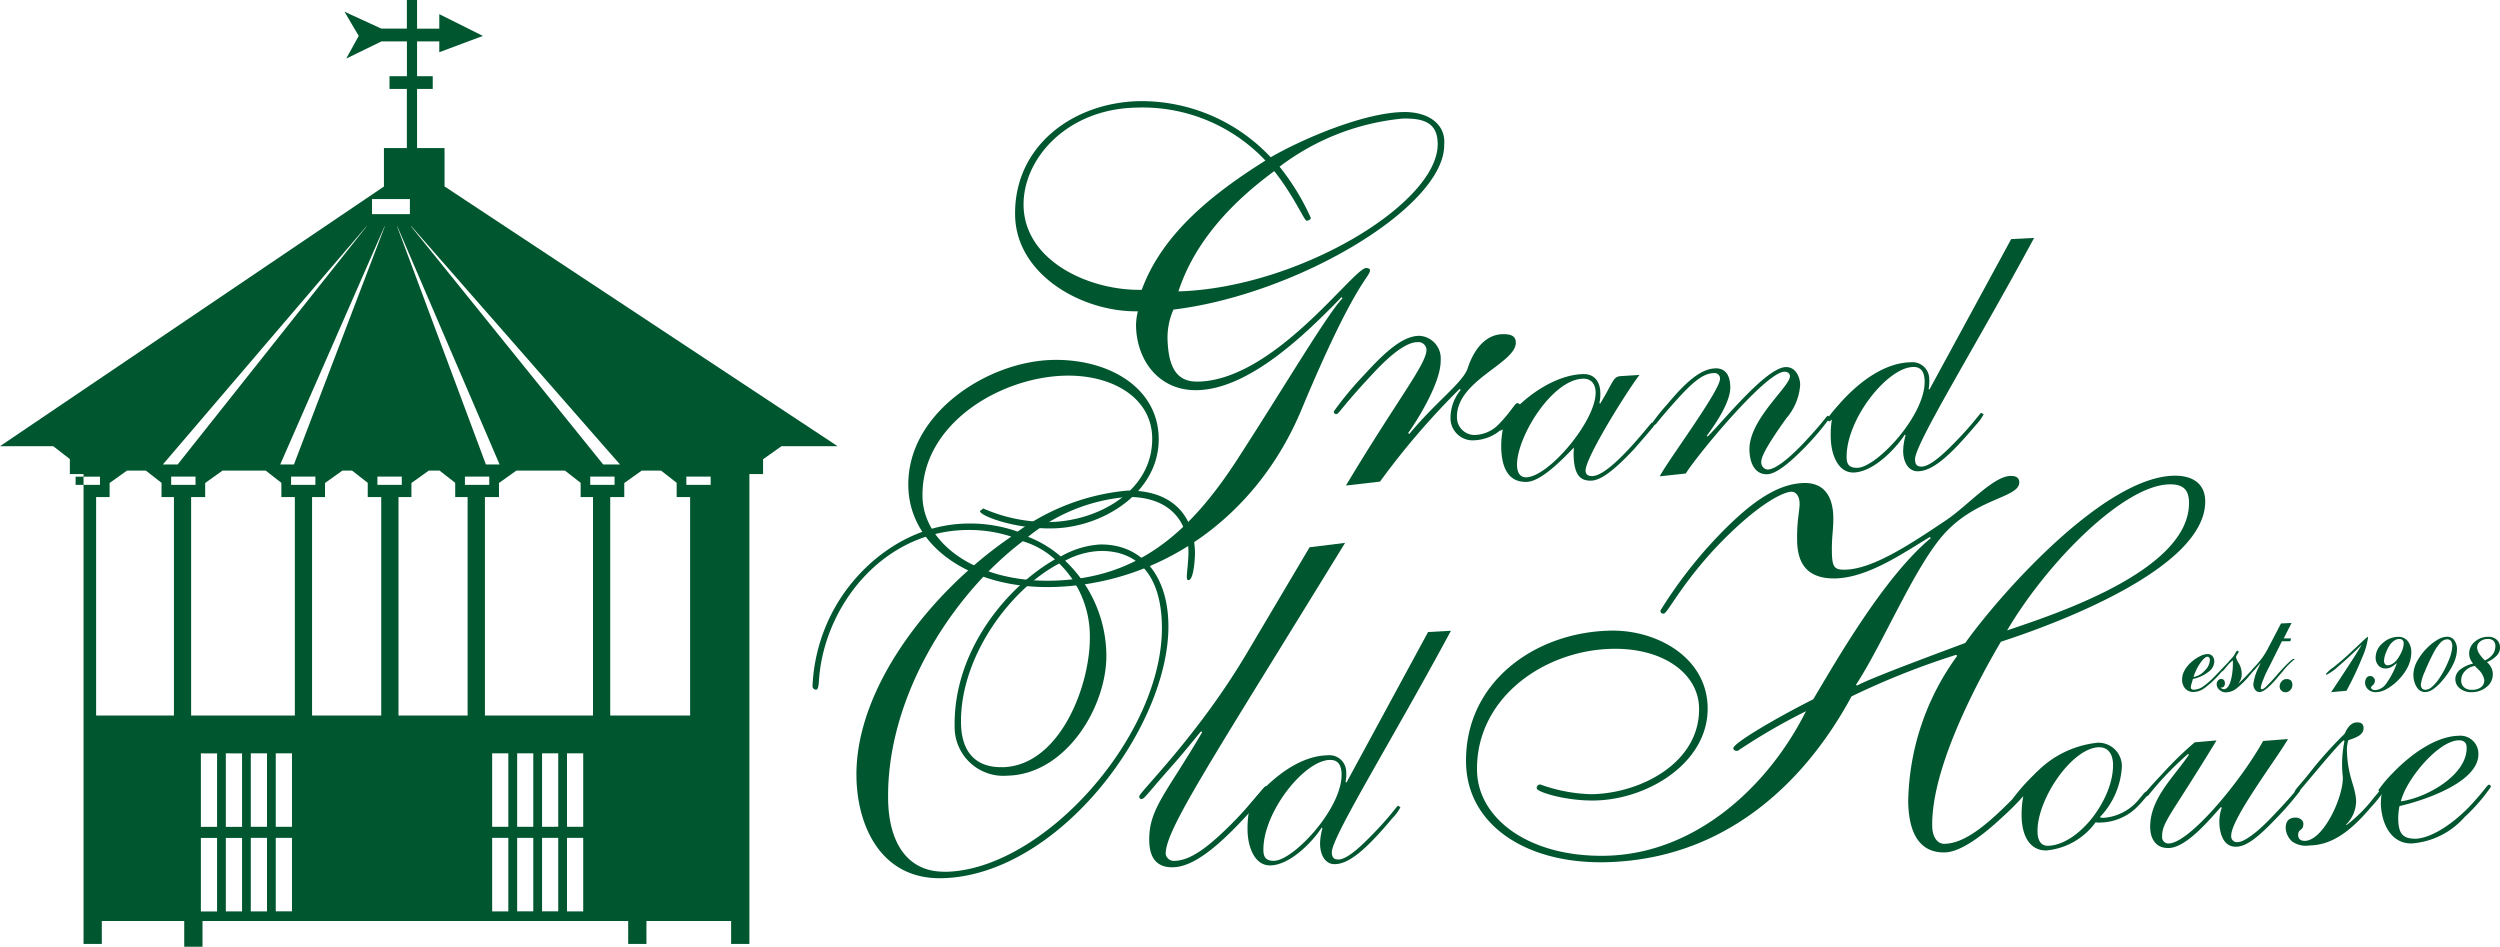 <svg id="GOH_Logo_HD_Vector" xmlns="http://www.w3.org/2000/svg" width="177.894" height="67.368" viewBox="0 0 177.894 67.368">
  <path id="Path_235665" data-name="Path 235665" d="M59.6,31.75,31.632,13.266V10.537H29.678V6.33h1.115V5.42H29.678V2.947h1.581v.77l3.1-1.162-3.1-1.548V2.039H29.678V0h-.727V2.037H27.134L24.514.833l.713,1.215s.164.277.3.505c-.106.19-.892,1.616-.892,1.616l2.506-1.222h1.814V5.42H27.717v.91h1.234v4.207H27.32v2.736L0,31.75H3.789c.464.361,1.053.816,1.182.917v1.065h.974V67.166h1.3V65.538h5.865v1.83h1.3v-1.83H44.7v1.628H46V65.538h6.025v1.628h1.3V33.732h.974V32.677c.141-.1.8-.565,1.311-.927ZM42,34.5v-.587H43.73V34.5Zm.92-1.452L29.246,16.105h.031L44.119,33.052ZM33.083,34.5v-.587h1.732V34.5Zm1.492-1.452L28.254,16.105h.019l7.278,16.947ZM26.856,34.5v-.587h1.734V34.5Zm-6.145,0v-.587h1.732V34.5Zm-8.531,0v-.587h1.734V34.5Zm.462-1.452H11.591L26.072,16.105h.019L12.64,33.052ZM27.364,16.105h.019L20.915,33.052h-.976Zm-.891-1.938h2.694v1.072H26.473ZM5.38,33.917H7.114V34.5H5.38Zm1.46,17V35.368H7.8v-1l1.236-.882H10.38c.437.343.99.776,1.114.871V35.37h.882V50.914H6.842Zm8.606,13.941v0Zm0-5.232v5.23H14.294v-5.23Zm0-.788v0Zm0-5.227v5.227H14.294V53.607Zm1.778,11.246v0Zm0-5.232v5.23H16.069v-5.23Zm0-.788v0Zm0-5.227v5.227H16.069V53.607ZM19,64.853v0Zm0-5.232v5.23H17.846v-5.23Zm0-.788v0Zm0-5.227v5.227H17.846V53.607Zm1.776,11.246v0Zm0-5.232v5.23H19.622v-5.23Zm0-.788v0Zm0-5.227v5.227H19.622V53.607ZM13.6,50.912V35.368h1v-1c.132-.1.749-.537,1.234-.882h3.073c.437.343.993.776,1.114.871V35.37h.959V50.914H13.6Zm8.606,0V35.368h.922v-1c.132-.1.751-.537,1.236-.882h.69c.437.343.992.776,1.114.871V35.37h.959V50.914h-4.92Zm6.15,0V35.368h.92v-1c.132-.1.755-.537,1.237-.882h.767c.437.343.992.776,1.112.871V35.37h.882V50.914H28.359Zm7.815,13.941v0Zm0-5.232v5.23H35.021v-5.23Zm0-.788v0Zm0-5.227v5.227H35.021V53.607Zm1.776,11.246v0Zm0-5.232v5.23H36.8v-5.23Zm0-.788v0Zm0-5.227v5.227H36.8V53.607Zm1.776,11.246v0Zm0-5.232v5.23H38.572v-5.23Zm0-.788v0Zm0-5.227v5.227H38.572V53.607ZM41.5,64.853v0Zm0-5.232v5.23H40.346v-5.23Zm0-.788v0Zm0-5.227v5.227H40.346V53.607Zm-6.994-2.694V35.368h1v-1c.132-.1.751-.537,1.237-.882H40.2c.437.343,1,.776,1.117.871V35.37h.88V50.914H34.507ZM50.569,34.5H48.838v-.587h1.731Zm-2.419-.148V35.37h.957V50.914H43.422V35.37h1v-1l1.239-.882h1.379c.437.343.993.776,1.115.871Z" fill="#00562e"/>
  <path id="Path_235666" data-name="Path 235666" d="M340.926,227.891c-4.261.08-5.985-3.641-6.049-7.172-.127-6.295,5.227-13.191,11.02-17.135a9.654,9.654,0,0,0-3.235-.469c-5.985.115-10.14,5.507-10.457,10.753-.03.493-.1.607-.22.61a.251.251,0,0,1-.235-.261,12.511,12.511,0,0,1,1.358-5.148c1.7-3.337,5.286-6.328,9.584-6.412a10.108,10.108,0,0,1,3.653.573,15.831,15.831,0,0,1,7.773-2.917c2.959-.058,4.791,1.5,4.848,4.421,0,.345-.08,1.938-.46,1.947-.115,0-.117-.113-.122-.263s.129-1.295.118-1.746c-.051-2.658-1.842-3.953-4.374-3.906a12.775,12.775,0,0,0-7.041,2.834,7.892,7.892,0,0,1,2.328,1.4,6.342,6.342,0,0,1,2.785-.854c2.841-.051,4.8,2.039,4.873,5.64.141,7.243-7.787,17.946-16.149,18.108m4.334-7.9c4.106-.078,6.3-5.889,6.225-9.381a7.218,7.218,0,0,0-2.177-5.115c-3.533,1.849-7.083,6.7-6.989,11.4.038,1.9.946,3.132,2.938,3.092Zm-4.036,7.442c6.987-.138,15.542-9.786,15.389-17.559-.07-3.533-1.715-5.321-4.406-5.27a5.692,5.692,0,0,0-2.48.692,9.376,9.376,0,0,1,2.933,6.624c.077,3.712-2.858,8.585-7.043,8.672a3.464,3.464,0,0,1-3.752-3.459c-.106-5.422,3.719-9.976,7.137-11.931a5.843,5.843,0,0,0-2.292-1.29c-5.183,3.937-9.72,11.267-9.577,18.439C337.189,225.306,338.461,227.485,341.222,227.429Z" transform="translate(-273.933 -165.401)" fill="#00562e"/>
  <path id="Path_235667" data-name="Path 235667" d="M479.786,221.672c-9.664,15.743-12.8,20.44-12.761,22.142a.586.586,0,0,0,.622.481c1.19-.023,2.511-1.04,4.394-2.968,1.689-1.781,1.948-2.349,2.142-2.353a.172.172,0,0,1,.192.181,14.054,14.054,0,0,1-1.426,1.734c-2.177,2.4-3.954,3.834-5.406,3.862-1.311.031-1.67-.878-1.69-1.867-.045-2.274,1.2-3.362,3.763-7.735l-.077-.075c-.638.769-1.237,1.539-2.48,2.93-1.422,1.628-1.572,1.891-1.762,1.891-.118.007-.157-.11-.157-.185,0-.3,4.136-4.251,7.665-10.206l4.458-7.524,2.524-.312Z" transform="translate(-384.076 -183.038)" fill="#00562e"/>
  <path id="Path_235668" data-name="Path 235668" d="M521.156,257.629l1.628-.089c-4.157,7.735-8.494,14.681-8.475,15.767.005.328.12.518.481.509.413,0,1.121-.458,2.26-1.626,1.438-1.445,1.891-2.2,1.976-2.2l.165.106a3.083,3.083,0,0,1-.565.772c-1.887,2.25-3.081,3.259-4.1,3.28-.64.014-1.035-.582-1.053-1.426a4.047,4.047,0,0,1,.171-1.126l-.059-.049c-.591.941-2.213,2.665-3.649,2.689-1.129.023-1.6-1.333-1.621-2.452a7.123,7.123,0,0,1,.082-1.319l-.166.141a.15.15,0,0,1-.138-.162c0-.023,0-.134.805-1.053,1.462-1.663,3.289-2.956,5.113-2.989a1.19,1.19,0,0,1,1.321,1.2,2.452,2.452,0,0,1-.045.687l.063.054,5.809-10.715Zm-6.982,9.1c-1.846.035-4.787,3.754-4.733,6.454.012.518.235.734.763.725,1.38-.024,4.848-3.73,4.8-6.164-.014-.6-.216-1.025-.831-1.013Z" transform="translate(-419.54 -212.656)" fill="#00562e"/>
  <path id="Path_235669" data-name="Path 235669" d="M626.4,209.173c1.061-.586,6.326-2.508,7.694-3.031,2.5-3.5,9.861-11.8,14.849-11.9,1.23-.026,2.2.49,2.226,1.778.092,4.78-10.539,8.74-14.54,10.037-1.337,2.264-4.972,8.789-4.885,13.146.016.76.375,1.243.87,1.232,1.2-.023,2.558-.917,4.437-2.78,1.509-1.467,2.029-2.354,2.219-2.356a.182.182,0,0,1,.2.19,18.609,18.609,0,0,1-2.736,3.046c-1.363,1.279-2.945,2.489-4.1,2.513-1.452.03-2.55-.9-2.6-3.594a18.054,18.054,0,0,1,3.487-10.392l-.077-.075A55.642,55.642,0,0,0,626,209.946c-3.519,6.518-9.333,11.637-17.539,11.8-5.674.108-9.808-2.694-9.889-7.057-.112-5.7,4.847-9.319,10.291-9.423,3.257-.061,6.826,1.877,6.9,5.444.08,3.909-4.2,6.572-8.04,6.644-2.03.038-4.12-.6-4.12-.868a.24.24,0,0,1,.26-.27,11.449,11.449,0,0,0,3.66.69c3.487-.066,7.707-2.24,7.63-6.145-.049-2.431-2.538-4.275-6.187-4.2-4.871.1-9.714,3.524-9.613,8.683.068,3.414,3.728,6.149,9.141,6.042,6.365-.12,11.565-4.89,14.266-10.286a43.249,43.249,0,0,0-4.861,2.823c-.152,0-.3-.03-.308-.186-.005-.382,3.252-2.266,5.685-3.484,1.635-2.731,5.005-8.67,8.369-11.475l-.077-.071c-1.894,1.142-4.4,2.895-6.736,2.945-1.8.026-2.665-.864-2.7-2.647-.033-1.474.188-2.206.174-2.7s-.242-.828-.591-.821c-.537.01-2.36.805-5.37,3.974-2.557,2.748-3.437,4.693-3.714,4.7-.152,0-.223-.066-.228-.22a32.233,32.233,0,0,1,4.005-5.2c2.144-2.239,4.146-3.836,6.218-3.876,1.609-.03,2.058,1.215,2.079,2.424.017.871-.127,1.448-.1,2.51.017,1.1.213,1.246.945,1.232,1.994-.038,4.725-1.872,7.224-3.548,1.509-1.025,3.315-3.1,4.542-3.123.347-.009.612.1.622.439.023,1.1-2.818,1.084-5.152,3.477-2.182,2.248-4.453,7.867-6.466,10.946l.08.064Zm22.21-14.315c-3.224.063-8.643,5.483-11.537,10.391,3.2-1.087,13.038-4.23,12.942-9.13-.019-.946-.488-1.277-1.4-1.262Z" transform="translate(-494.251 -160.392)" fill="#00562e"/>
  <path id="Path_235670" data-name="Path 235670" d="M828.017,308.555a.726.726,0,0,0,.3.044,3.589,3.589,0,0,0,2.545-1.387c.35-.417.376-.465.458-.472.117,0,.141.051.141.136,0,.049-.051.164-.674.835a3.8,3.8,0,0,1-2.708,1.223,1.445,1.445,0,0,1-.361-.014,4.87,4.87,0,0,1-3.5,2c-1.1.021-1.731-.925-1.762-2.4a6.979,6.979,0,0,1,.111-1.422c0-.108-.03-.162-.085-.159-.221,0-.406.443-.491.444l-.164-.138a11.924,11.924,0,0,1,1.56-1.75,7.081,7.081,0,0,1,4.493-2.241,1.669,1.669,0,0,1,1.7,1.847,5.635,5.635,0,0,1-1.558,3.451m-.054-4.976c-1.936.035-4.43,3.719-4.381,6.014.014.762.347,1,.734,1,2.182-.044,4.688-3.317,4.639-5.8C828.948,304.13,828.658,303.566,827.966,303.58Z" transform="translate(-678.602 -250.405)" fill="#00562e"/>
  <path id="Path_235671" data-name="Path 235671" d="M880.869,301.851c-3.289,5.415-3.888,5.811-3.871,6.875a.443.443,0,0,0,.479.453c1.441-.024,5.058-4.329,6.711-7.292l1.767-.138c-.723,1.295-4.062,5.678-4.038,6.875a.412.412,0,0,0,.479.458c.392-.005,1.29-.57,2.557-1.935,1.629-1.7,1.6-1.858,1.737-1.86l.141.127a20.508,20.508,0,0,1-1.6,1.863c-1.377,1.454-2.222,2.123-2.968,2.135-.962.021-1.178-1.07-1.19-1.727a2.912,2.912,0,0,1,.172-1.046l-.061-.051c-.782.863-2.455,2.9-3.724,2.916-.891.017-1.286-.629-1.309-1.452-.04-2.079,1.732-3.639,2.752-5.187l-.056-.059a22.8,22.8,0,0,0-2.494,2.543c-.347.41-.347.467-.46.467-.087,0-.112-.049-.115-.16,0-.082.132-.249,1.375-1.581a24.361,24.361,0,0,1,2.17-2.093l1.546-.134Z" transform="translate(-723.149 -249.161)" fill="#00562e"/>
  <path id="Path_235672" data-name="Path 235672" d="M939.235,301.066c-1.457,1.694-2.743,2.6-4.286,2.628a1.693,1.693,0,0,1-1.248-.282,1.383,1.383,0,0,1-.455-.92c-.014-.462.176-.765.674-.779.3-.005.579.178.58.429.01.544-.378.335-.368.828.007.241.148.4.479.4,1.3-.03,2.727-3.057,2.7-4.536a8.119,8.119,0,0,1,.117-2.572l-.052-.049c-.331.2-2.49,2.836-3.139,3.583-.106.134-.164.225-.244.225l-.112-.11c0-.193.429-.556,1.182-1.527a28.435,28.435,0,0,1,2.351-2.609c.059-.033.288-.826.9-.837.329-.012.471.15.471.4.01.518-.593.7-1.087.871a2.614,2.614,0,0,0-.1.626c.038,2.022.627,2.612.657,3.733a2.4,2.4,0,0,1-.718,1.652l.028.03a10.261,10.261,0,0,0,1.954-1.955c.565-.638.565-.774.676-.776.08,0,.138.051.141.16a10.1,10.1,0,0,1-1.108,1.387" transform="translate(-770.6 -243.535)" fill="#00562e"/>
  <path id="Path_235673" data-name="Path 235673" d="M972.559,305.4a4.637,4.637,0,0,0-.092.9c.017,1.072.329,1.415,1.19,1.427.748.01,2.173-.563,3.829-2.234,1.053-1.112,1.319-1.6,1.429-1.61.085,0,.141.052.141.162a12.8,12.8,0,0,1-1.863,2.138,5.554,5.554,0,0,1-3.724,1.877c-1.518.059-2.208-1.436-2.238-2.853a5.858,5.858,0,0,1,.068-.789l-.026-.064-.089.087-.134-.16a8.572,8.572,0,0,1,.993-1.192c1.49-1.56,3.24-2.658,4.73-2.689a1.284,1.284,0,0,1,1.4,1.283c.045,2.05-3.994,3.357-5.617,3.719m.1-.335c1.821-.247,4.718-1.863,4.681-3.831-.009-.356-.2-.518-.568-.512-1.464.031-3.757,2.811-4.111,4.343Z" transform="translate(-801.816 -248.045)" fill="#00562e"/>
  <path id="Path_235674" data-name="Path 235674" d="M401.7,55.232c-2.447,2.515-6.511,6.539-10.27,6.614-2.687.054-4.3-2.079-4.348-4.585a4.343,4.343,0,0,1,.131-1.027c-3.914.071-8.649-2.564-8.735-6.813-.094-4.932,4.1-8.052,8.86-8.142a12.611,12.611,0,0,1,9.327,3.994c2.314-1.333,6.619-3.163,9.416-3.217,1.882-.037,3.048.925,2.93,2.3.084,4.4-10.389,10.673-19.267,11.757a4.948,4.948,0,0,0-.422,2.016c.051,2.461.9,3.128,2.173,3.109,5.446-.106,11.042-8.067,11.966-8.087.11,0,.272.066.272.143.009.533-1.023.7-4.871,9.922-3.3,7.924-10.345,12.5-17.79,12.639-5.751.112-10.113-2.879-10.194-7.168-.106-5.19,5.655-8.906,10.3-8.993,3.876-.08,7.445,1.9,7.518,5.544.071,3.834-3.906,6.377-7.55,6.445-2.687.049-5.164-.889-5.171-1.23l.23-.19a11.426,11.426,0,0,0,4.739.967c3.414-.063,7.362-2.191,7.288-6.023-.059-2.839-2.851-4.456-6.15-4.394-4.685.094-10.3,3.458-10.194,8.622.061,3.259,3.724,6.072,9.174,5.969,6.061-.115,9.835-3.337,13.338-8.8,3.428-5.309,6.248-10.1,7.377-11.3Zm-14.211-.525c1.49-4.085,5.2-6.931,8.8-9.2a12.016,12.016,0,0,0-9.209-3.766c-4.916.1-8.062,3.642-8,6.985.078,3.94,4.686,6.051,8.405,5.98Zm18.644-12.194a17.149,17.149,0,0,0-8.838,3.43,16.963,16.963,0,0,1,2.224,3.641c0,.113-.153.2-.308.2s-.875-1.731-2.293-3.524c-2.987,2.187-5.661,5.005-6.82,8.557,8.514-.242,18.531-6.278,18.449-10.523-.024-1.291-.727-1.807-2.414-1.774Z" transform="translate(-306.245 -34.083)" fill="#00562e"/>
  <path id="Path_235675" data-name="Path 235675" d="M545.433,147.184c3.752-6.258,5.744-8.653,5.727-9.674a.582.582,0,0,0-.667-.519c-.538.007-1.448.444-2.952,2.03-2.3,2.436-2.625,3.085-2.781,3.092a.189.189,0,0,1-.2-.188,23.739,23.739,0,0,1,2.215-2.66c1.614-1.779,2.787-2.712,3.864-2.727a1.609,1.609,0,0,1,1.53,1.75c.028,1.518-1.57,4.127-2.314,5.169l.077.071c1.987-2.391,3.841-3.672,4.169-4.706.359-1.11,1.138-2.375,2.485-2.4.655-.009.92.173.931.589.03,1.483-4.24,2.7-4.19,5.321a1.252,1.252,0,0,0,1.292,1.262,2.466,2.466,0,0,0,1.713-.793c.826-.849,1.119-1.46,1.272-1.466a.212.212,0,0,1,.235.19,9.155,9.155,0,0,1-.936,1.225,3.1,3.1,0,0,1-2.318,1.223,1.583,1.583,0,0,1-1.713-1.443,3.108,3.108,0,0,1,.723-2.138l-.077-.078a54.745,54.745,0,0,0-5.668,6.6l-2.414.277Z" transform="translate(-449.654 -112.643)" fill="#00562e"/>
  <path id="Path_235676" data-name="Path 235676" d="M622.025,152.776c-.755.946-3.86,5.87-3.844,6.821.005.218.115.387.479.383.823-.019,2.288-1.473,3.852-3.358.326-.389.356-.444.408-.444a.17.17,0,0,1,.169.157c0,.058-.868,1.058-1.483,1.753-1.25,1.331-2.276,2.2-3.027,2.217s-1.22-.361-1.25-1.861c0-.19.024-.354.019-.491-.816.838-2.33,2.424-3.376,2.442-1.41.028-1.769-1.225-1.792-2.449a6.17,6.17,0,0,1,.112-1.286l-.166.087-.108-.138c-.007-.11.077-.139.425-.586,1.459-1.83,3.669-3.262,5.575-3.3.831-.014,1.2.582,1.213,1.319a2.926,2.926,0,0,1-.065.737l.052.052c.962-1.574.9-1.929,1.481-1.966l1.326-.082Zm-8.066,7.292c1.605-.033,4.979-4.035,4.939-6.058-.009-.545-.295-.974-.88-.96-2.234.038-4.753,4.188-4.714,6.156C613.313,159.721,613.513,160.079,613.96,160.068Z" transform="translate(-505.356 -126.103)" fill="#00562e"/>
  <path id="Path_235677" data-name="Path 235677" d="M675.229,157.652c.505-1.027,4.3-6.1,4.287-6.947a.388.388,0,0,0-.42-.4c-.781.016-1.513.6-2.891,2.156-1.265,1.42-1.244,1.528-1.351,1.528-.084.005-.136-.049-.145-.157a13.346,13.346,0,0,1,1.025-1.276c1.3-1.558,2.384-2.562,3.463-2.586.72-.012,1.032.5,1.049,1.325.021,1.088-1.081,2.67-1.673,3.472l.058.054c1.06-1.028,4.16-4.913,5.563-4.943.7-.012,1.014.694,1.023,1.265a4.027,4.027,0,0,1-.976,2.368c-1.21,1.692-1.8,2.687-1.79,3.121a.5.5,0,0,0,.453.537c.636-.012,1.776-1.016,2.886-2.236,1.382-1.5,1.267-1.584,1.431-1.589l.115.138a18.456,18.456,0,0,1-1.7,2.022c-1.19,1.229-2.145,1.987-2.775,2-.835.017-1.231-.742-1.253-1.727-.045-2.185,2.895-4.514,2.881-5.249,0-.186-.146-.324-.4-.319-1.326.03-6.206,5.939-7.013,7.243l-1.849.2Z" transform="translate(-557.122 -123.758)" fill="#00562e"/>
  <path id="Path_235678" data-name="Path 235678" d="M759.264,97.2l1.631-.085c-4.163,7.728-8.5,14.674-8.473,15.764.005.328.113.516.476.509.415-.007,1.124-.455,2.26-1.623,1.441-1.452,1.891-2.2,1.976-2.2l.171.1a3.281,3.281,0,0,1-.566.776c-1.891,2.252-3.092,3.263-4.109,3.28-.638.014-1.035-.58-1.054-1.431a4.3,4.3,0,0,1,.174-1.122l-.054-.059c-.6.945-2.215,2.673-3.653,2.7-1.131.017-1.6-1.344-1.617-2.463a6.9,6.9,0,0,1,.078-1.311l-.162.138a.153.153,0,0,1-.141-.16c0-.03-.005-.134.807-1.049,1.461-1.671,3.287-2.963,5.1-3a1.2,1.2,0,0,1,1.326,1.2,2.554,2.554,0,0,1-.044.688l.056.054L759.264,97.2Zm-6.976,9.1c-1.853.037-4.786,3.747-4.734,6.455.009.512.232.73.762.72,1.377-.028,4.838-3.73,4.789-6.161-.01-.6-.211-1.03-.817-1.016Z" transform="translate(-616.153 -80.186)" fill="#00562e"/>
  <path id="Path_235679" data-name="Path 235679" d="M911.638,257.286a1.378,1.378,0,0,1-.214-.361,1.01,1.01,0,0,1-.066-.361,1.077,1.077,0,0,1,.4-.835,1.421,1.421,0,0,1,.976-.352.846.846,0,0,1,.593.213.749.749,0,0,1,.228.549.8.8,0,0,1-.228.565,2,2,0,0,1-.706.476,1.17,1.17,0,0,1,.319.411.988.988,0,0,1,.1.465,1.122,1.122,0,0,1-.444.892,1.625,1.625,0,0,1-1.072.369,1.245,1.245,0,0,1-.821-.265.826.826,0,0,1-.328-.662.859.859,0,0,1,.328-.669,2.2,2.2,0,0,1,.939-.436m.84-.227a1.5,1.5,0,0,0,.563-.444.97.97,0,0,0,.178-.566.513.513,0,0,0-.132-.385.552.552,0,0,0-.406-.131.834.834,0,0,0-.544.179.552.552,0,0,0-.218.444.958.958,0,0,0,.148.415,2.46,2.46,0,0,0,.411.486Zm-.722.39a1.221,1.221,0,0,0-.7.369.939.939,0,0,0-.268.659.626.626,0,0,0,.2.491.8.8,0,0,0,.556.18,1.041,1.041,0,0,0,.661-.188.62.62,0,0,0,.227-.516,1.385,1.385,0,0,0-.451-.765Zm-4.373.671a2.16,2.16,0,0,1,.284-1.035,4.243,4.243,0,0,1,.817-1.032,3.474,3.474,0,0,1,.694-.507,1.288,1.288,0,0,1,.593-.173.631.631,0,0,1,.518.239,1.068,1.068,0,0,1,.2.669,2.5,2.5,0,0,1-.256,1.014,5.094,5.094,0,0,1-.758,1.156,3.186,3.186,0,0,1-.671.645,1.09,1.09,0,0,1-.606.218.725.725,0,0,1-.572-.356,1.53,1.53,0,0,1-.234-.842Zm2.4-2.564a.675.675,0,0,0-.445.213,3.032,3.032,0,0,0-.467.655,14.7,14.7,0,0,0-.685,1.459,3.028,3.028,0,0,0-.267.877.445.445,0,0,0,.082.293.311.311,0,0,0,.1.068.375.375,0,0,0,.148.026.737.737,0,0,0,.465-.214,3.052,3.052,0,0,0,.521-.607,6.814,6.814,0,0,0,.657-1.253,2.98,2.98,0,0,0,.26-1,.667.667,0,0,0-.091-.392A.328.328,0,0,0,909.785,255.557ZM905.3,257.08a.365.365,0,0,0,.073.239.244.244,0,0,0,.206.084.687.687,0,0,0,.31-.1,1.193,1.193,0,0,0,.319-.277,2.91,2.91,0,0,0,.35-.6,1.5,1.5,0,0,0,.141-.575.35.35,0,0,0-.082-.244.341.341,0,0,0-.239-.075.6.6,0,0,0-.3.085,1.189,1.189,0,0,0-.3.258,2.184,2.184,0,0,0-.329.607,1.686,1.686,0,0,0-.148.6Zm.918.159c-.056.047-.125.1-.209.164a2.089,2.089,0,0,1-.218.139.829.829,0,0,1-.376.087.637.637,0,0,1-.518-.218.817.817,0,0,1-.192-.582,1.32,1.32,0,0,1,.5-1,1.63,1.63,0,0,1,1.124-.45.822.822,0,0,1,.659.3,1.268,1.268,0,0,1,.253.814,2.342,2.342,0,0,1-.272,1.074,3.173,3.173,0,0,1-.343.531,4.066,4.066,0,0,1-.458.5,3.707,3.707,0,0,1-.749.531,1.586,1.586,0,0,1-.706.188.78.78,0,0,1-.546-.2.637.637,0,0,1-.213-.483.579.579,0,0,1,.1-.336.326.326,0,0,1,.268-.134.317.317,0,0,1,.221.1.323.323,0,0,1,.108.235.413.413,0,0,1-.134.308q-.141.112-.141.173a.154.154,0,0,0,.078.131.342.342,0,0,0,.206.059,1.031,1.031,0,0,0,.8-.471,5.83,5.83,0,0,0,.76-1.464Zm-2.482-1.321q-.91.9-1.652,1.53a3.879,3.879,0,0,1-.859.626l-.044-.009-.019-.033a2.445,2.445,0,0,1,.549-.491q.6-.484,1.051-.9l.88-.821c.1-.1.221-.213.354-.328.035-.03.077-.068.127-.113l.028.017.007.059a5.3,5.3,0,0,1-.429,1.436,22.312,22.312,0,0,1-1.1,2.325l-1.094.1c.19-.282.383-.572.58-.871q.1-.154.563-.859.259-.4.542-.836.1-.165.516-.835Zm-5.861,2.98a.512.512,0,0,1,.152-.359.428.428,0,0,1,.331-.155.466.466,0,0,1,.319.1.442.442,0,0,1,.1.309.512.512,0,0,1-.138.368.455.455,0,0,1-.357.159.37.37,0,0,1-.289-.125.377.377,0,0,1-.12-.3Zm-1.363-1.668-.263.31c-.164.2-.265.3-.3.3l-.047-.017-.014-.054c0-.035.052-.1.155-.206l.188-.2.206-.239a5.147,5.147,0,0,0,.645-1l.051-.092.838-1.605.749-.035-.558,1.1h.518l-.044.2h-.6l-.871,1.745c-.108.209-.192.376-.253.5s-.131.3-.213.509a2.136,2.136,0,0,0-.173.587l.024.051a.415.415,0,0,0,.064.024c.066,0,.172-.07.324-.213.066-.064.164-.167.3-.31s.27-.295.417-.457l.078-.1q.972-1.082,1.142-1.082l.057.009.023.007a5.21,5.21,0,0,0-.871.884l-.38.444-.057.071q-.818.946-1.192.946a.385.385,0,0,1-.326-.159.642.642,0,0,1-.125-.429,3.843,3.843,0,0,1,.378-1.185l.138-.308Zm-1.975-.172a2.709,2.709,0,0,0-.472.483c-.15.19-.247.291-.289.3l-.047-.017-.014-.054c0-.035.052-.11.162-.23l.127-.131.223-.239.1-.122a3.036,3.036,0,0,0,.218-.239.966.966,0,0,0,.108-.148l.07-.125c.049-.1.1-.16.148-.173a.179.179,0,0,1,.071.042.141.141,0,0,1,.016.051.353.353,0,0,0-.023.044.934.934,0,0,1-.071.113.5.5,0,0,0-.1.213,1.638,1.638,0,0,0,.2.432,1.428,1.428,0,0,1,.209.763,1,1,0,0,1-.057.361,1.422,1.422,0,0,1-.2.343q.387-.342,1.077-1.091.612-.688.769-.687a.17.17,0,0,0,.117-.035l-.016.017-.021.033a4.078,4.078,0,0,0-.8.8l-.282.336a6.288,6.288,0,0,1-1,.988,1.27,1.27,0,0,1-.708.244.653.653,0,0,1-.458-.176.5.5,0,0,1-.2-.4.4.4,0,0,1,.1-.275.274.274,0,0,1,.221-.1.253.253,0,0,1,.2.084.388.388,0,0,1,.064.235.328.328,0,0,1-.068.2.192.192,0,0,1-.153.091l-.061-.009-.044-.009.112.1.129.035c.192,0,.349-.167.465-.5a3.153,3.153,0,0,0,.132-.582,4.745,4.745,0,0,0,.054-.748v-.218Zm-2.79,1.178a1.381,1.381,0,0,0,.805-.465,1.1,1.1,0,0,0,.357-.739.278.278,0,0,0-.049-.169.14.14,0,0,0-.117-.07c-.129,0-.293.139-.495.42A3.545,3.545,0,0,0,891.745,258.236Zm-.045.141-.117.4a.712.712,0,0,0-.031.2.123.123,0,0,0,.061.122.258.258,0,0,0,.162.042,1.249,1.249,0,0,0,.607-.2,6.122,6.122,0,0,0,.9-.781l.5-.525c.437-.464.708-.7.805-.7l.031.009.044.007a4.8,4.8,0,0,0-.732.7l-.383.436a6.623,6.623,0,0,1-1.058.964,1.361,1.361,0,0,1-.734.253.777.777,0,0,1-.6-.242.946.946,0,0,1-.225-.643,1.329,1.329,0,0,1,.174-.652,2.255,2.255,0,0,1,.509-.613,2.809,2.809,0,0,1,.615-.41,1.21,1.21,0,0,1,.516-.138.425.425,0,0,1,.347.146.575.575,0,0,1,.129.392.935.935,0,0,1-.417.727A2.587,2.587,0,0,1,891.7,258.377Z" transform="translate(-735.659 -210.063)" fill="#00562e"/>
</svg>
